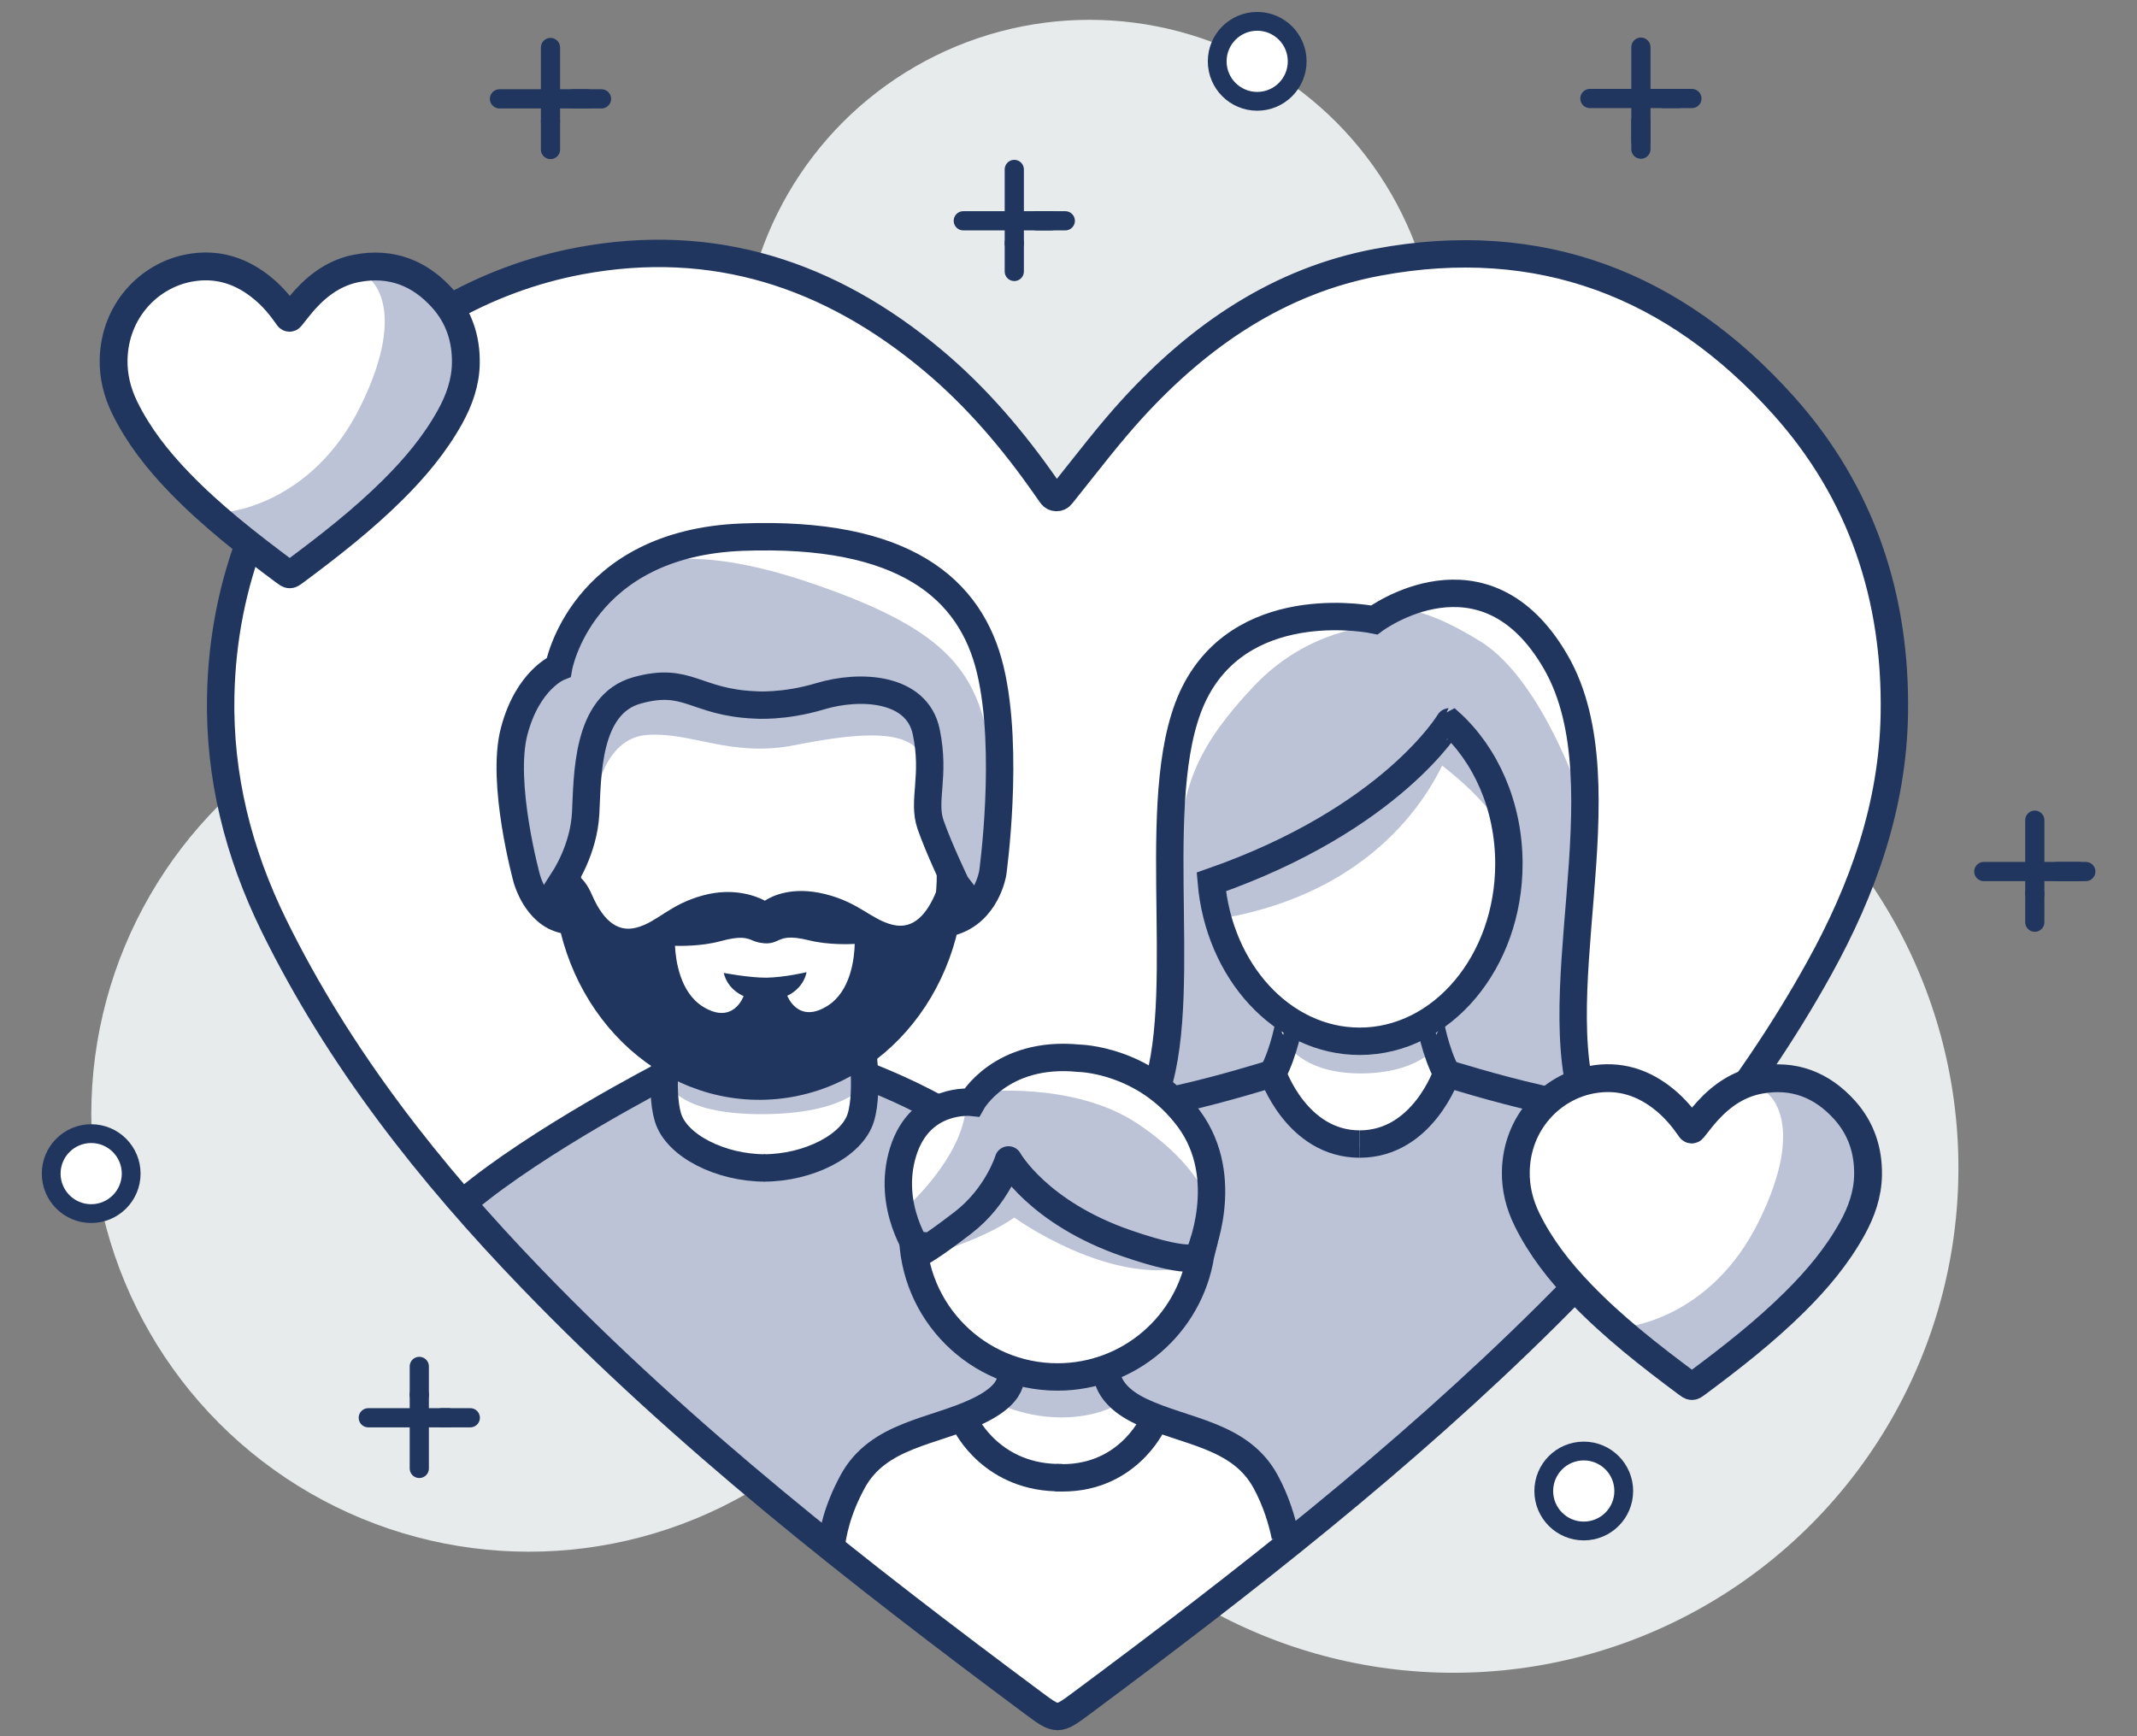 <?xml version="1.0" encoding="UTF-8"?> <svg xmlns="http://www.w3.org/2000/svg" xmlns:xlink="http://www.w3.org/1999/xlink" version="1.2" id="Layer_1" x="0px" y="0px" viewBox="0 0 160 130" overflow="visible" xml:space="preserve"><rect x="0" y="0" width="160" height="130" fill="#808080" stroke="none"/> <g id="Layer_1_1_"> </g> <g> <circle fill="#E8EBEB" cx="64.379" cy="75.251" r="24.776"></circle> <circle fill="#E8EBEB" cx="108.829" cy="87.449" r="37.801"></circle> <circle fill="#E8EBEB" cx="81.577" cy="27.572" r="26.088"></circle> <circle fill="#E8EBEB" cx="39.597" cy="83.424" r="32.761"></circle> <circle fill="#FFFFFF" stroke="#20365F" stroke-width="1.407" stroke-miterlimit="10" cx="94.128" cy="4.592" r="2.994"></circle> <g> <line fill="#FFFFFF" stroke="#20365F" stroke-width="1.437" stroke-linecap="round" stroke-miterlimit="10" x1="41.216" y1="9.074" x2="41.216" y2="3.557"></line> <line fill="#FFFFFF" stroke="#20365F" stroke-width="1.437" stroke-linecap="round" stroke-miterlimit="10" x1="41.216" y1="11.195" x2="41.216" y2="9.074"></line> <line fill="#FFFFFF" stroke="#20365F" stroke-width="1.437" stroke-linecap="round" stroke-miterlimit="10" x1="42.915" y1="7.402" x2="45.035" y2="7.402"></line> <line fill="#FFFFFF" stroke="#20365F" stroke-width="1.437" stroke-linecap="round" stroke-miterlimit="10" x1="37.397" y1="7.402" x2="43.975" y2="7.402"></line> </g> <circle fill="#FFFFFF" stroke="#20365F" stroke-width="1.407" stroke-miterlimit="10" cx="118.578" cy="111.64" r="2.994"></circle> <circle fill="#FFFFFF" stroke="#20365F" stroke-width="1.407" stroke-miterlimit="10" cx="6.827" cy="87.875" r="2.994"></circle> <circle fill="#FFFFFF" stroke="#20365F" stroke-width="1.407" stroke-miterlimit="10" cx="30.568" cy="67.612" r="2.994"></circle> <g> <line fill="#FFFFFF" stroke="#20365F" stroke-width="1.437" stroke-linecap="round" stroke-miterlimit="10" x1="152.348" y1="66.929" x2="152.348" y2="61.412"></line> <line fill="#FFFFFF" stroke="#20365F" stroke-width="1.437" stroke-linecap="round" stroke-miterlimit="10" x1="152.348" y1="69.049" x2="152.348" y2="66.929"></line> <line fill="#FFFFFF" stroke="#20365F" stroke-width="1.437" stroke-linecap="round" stroke-miterlimit="10" x1="154.046" y1="65.256" x2="156.167" y2="65.256"></line> <line fill="#FFFFFF" stroke="#20365F" stroke-width="1.437" stroke-linecap="round" stroke-miterlimit="10" x1="148.529" y1="65.256" x2="155.634" y2="65.256"></line> </g> <g> <line fill="#FFFFFF" stroke="#20365F" stroke-width="1.437" stroke-linecap="round" stroke-miterlimit="10" x1="122.857" y1="10.567" x2="122.857" y2="3.531"></line> <line fill="#FFFFFF" stroke="#20365F" stroke-width="1.437" stroke-linecap="round" stroke-miterlimit="10" x1="122.857" y1="11.169" x2="122.857" y2="9.048"></line> <line fill="#FFFFFF" stroke="#20365F" stroke-width="1.437" stroke-linecap="round" stroke-miterlimit="10" x1="124.555" y1="7.376" x2="126.676" y2="7.376"></line> <line fill="#FFFFFF" stroke="#20365F" stroke-width="1.437" stroke-linecap="round" stroke-miterlimit="10" x1="119.038" y1="7.376" x2="125.616" y2="7.376"></line> </g> <g> <line fill="#FFFFFF" stroke="#20365F" stroke-width="1.437" stroke-linecap="round" stroke-miterlimit="10" x1="31.393" y1="104.432" x2="31.393" y2="102.311"></line> <line fill="#FFFFFF" stroke="#20365F" stroke-width="1.437" stroke-linecap="round" stroke-miterlimit="10" x1="31.393" y1="109.949" x2="31.393" y2="104.432"></line> <line fill="#FFFFFF" stroke="#20365F" stroke-width="1.437" stroke-linecap="round" stroke-miterlimit="10" x1="33.091" y1="106.156" x2="35.212" y2="106.156"></line> <line fill="#FFFFFF" stroke="#20365F" stroke-width="1.437" stroke-linecap="round" stroke-miterlimit="10" x1="27.574" y1="106.156" x2="33.562" y2="106.156"></line> </g> <g> <line fill="#FFFFFF" stroke="#20365F" stroke-width="1.437" stroke-linecap="round" stroke-miterlimit="10" x1="75.941" y1="18.204" x2="75.941" y2="12.687"></line> <line fill="#FFFFFF" stroke="#20365F" stroke-width="1.437" stroke-linecap="round" stroke-miterlimit="10" x1="75.941" y1="20.325" x2="75.941" y2="18.204"></line> <line fill="#FFFFFF" stroke="#20365F" stroke-width="1.437" stroke-linecap="round" stroke-miterlimit="10" x1="77.64" y1="16.532" x2="79.76" y2="16.532"></line> <line fill="#FFFFFF" stroke="#20365F" stroke-width="1.437" stroke-linecap="round" stroke-miterlimit="10" x1="72.122" y1="16.532" x2="78.7" y2="16.532"></line> </g> <g> <path fill="#FFFFFF" d="M78.536,37.063c0.174,0.245,0.537,0.258,0.726,0.024c0.125-0.155,0.25-0.311,0.374-0.466 c1.672-2.09,3.236-4.147,4.972-6.044c5.011-5.476,10.964-9.565,18.363-10.944c12.121-2.259,22.244,1.667,30.369,10.726 c5.858,6.531,8.448,14.401,8.298,23.12c-0.118,6.824-2.331,13.073-5.621,19.014c-5.41,9.771-12.508,18.199-20.387,26.02 c-10.765,10.685-22.692,19.98-34.837,29.011c-1.799,1.338-1.817,1.339-3.662-0.034c-13.158-9.797-26.076-19.883-37.5-31.727 c-7.651-7.932-14.425-16.507-19.316-26.468c-2.669-5.435-4.106-11.163-3.983-17.186c0.353-17.31,12.628-29.919,26.895-32.577 c9.997-1.863,18.728,1.007,26.415,7.443c3.274,2.741,6.014,5.967,8.452,9.46C78.238,36.64,78.383,36.846,78.536,37.063z"></path> </g> <path fill="#BCC3D7" d="M89.162,94.797c-5.948,1.637-13.221-3.633-13.221-3.633c-2.315,1.649-6.453,2.834-6.453,2.834 s-0.152-1.073,0.479-1.198c0.631-0.125,2.681-1.013,3.931-3.045c1.251-2.032,2.494-2.384,3.154-1.007 c0.66,1.377,2.137,2.774,5.969,4.212c3.832,1.437,5.229,1.344,5.908,1.247c0.679-0.097,0.917,0,0.917,0"></path> <path fill="#BCC3D7" d="M74.342,104.916c0,0,2.452,1.377,5.719,1.198c2.721-0.15,3.951-1.198,3.951-1.198l-1.505-2.695 c0,0,1.928,0.262-1.519,0.16c-3.447-0.102-4.108-0.37-4.79-0.16s-0.507,0.092-0.743,0.588"></path> <path fill="#BCC3D7" d="M44.579,59.858c0,0,0.519-4.591,3.872-4.83c3.353-0.24,6.267,1.717,11.098,0.758 c4.83-0.958,9.022-1.317,9.581,1.237c0.559,2.555,1.198-2.315,0-3.952c-1.198-1.637-4.617-2.577-6.946-1.677 c-2.329,0.9-2.545,1.374-5.354,1.101c-2.809-0.274-3.943-0.936-5.678-1.121c-1.735-0.185-4.337-0.458-5.414,0.979 c-1.078,1.437-1.834,2.901-1.756,3.952"></path> <path fill="#BCC3D7" d="M92.91,72.802c0,0-1.639-6.732-1.805-6.795c-0.165-0.062-1.142,1.527,0.735,4.681 c1.877,3.154,3.042,5.419,4.954,6.062c0.457,0.154,0.288-0.028,0.486,0.079c0.198,0.107,0.876,0.41,2.529,0.923 c0.521,0.162,0.919,0.209,1.299,0.185c0.827-0.05,1.568-0.431,3.29-0.677c2.515-0.359,2.073-0.511,2.073-0.511l1.085,1.617 c0,0-1.392,2.016-5.725,2.007c-4.456-0.009-5.628-2.409-5.628-2.409l0.89-0.613"></path> <path fill="#BCC3D7" d="M101.802,77.083"></path> <path fill="#BCC3D7" d="M108.829,55.167c0,0-2.774,10.841-16.906,13.522l-0.818-2.682c0,0,11.616-5.396,13.592-7.552 c1.976-2.156,3.62-3.289,3.62-3.289"></path> <path fill="#BCC3D7" d="M43.701,58.191c0,0,1.492,4.355-0.519,6.811c-2.011,2.456-2.862,3.729-3.494,1.461 c-0.632-2.268-2.291-9.468-1.097-12.051c1.194-2.583,2.51-3.227,3.013-4.342c0.504-1.115,0.91-2.16,1.922-3.946 c1.012-1.786,4.086-3.462,4.086-3.462s3.199-2.435,13.356,1.078s12.512,6.627,13.31,13.533s0.24,10.424-0.842,10.185 c-1.082-0.239-1.273,0.922-2.272-2.456c-0.998-3.378-1.476-3.298-1.357-6.691c0.119-3.393,0.878-5.15-1.198-5.868 c-2.076-0.719-3.912-0.958-7.305-0.08c-3.393,0.878-0.838,1.916-5.868,0.639c-5.03-1.277-5.868-1.637-6.706-1.357 s-1.357,0.16-1.956,0.719c-0.599,0.559-0.679,0.878-0.918,1.078"></path> <path fill="#BCC3D7" d="M102.861,46.904c0,0-4.87,0.12-8.982,4.471c-4.112,4.351-5.269,7.305-5.549,11.696 s-0.42,8.065-0.906,12.513c-0.485,4.448-2.685,6.214-0.452,6.344c2.234,0.13,6.355,0.303,7.452-0.867s1.682-3.792,1.53-4.309 c-0.153-0.518-1.497-1.465-2.395-2.603c-0.898-1.138-2.076-4.541-1.477-5.739c0.599-1.198,1.836-2.585,2.914-3.004 c1.078-0.419,7.006-2.096,8.323-3.832c1.317-1.736,2.661-2.879,3.593-4.73c0.932-1.852,1.677-3.353,2.395-1.677 s3.735,7.576,3.664,9.295c-0.071,1.719-1.036,6.644-2.315,8.311c-1.279,1.667-3.175,2.782-3.175,4.608s0.689,3.473,2.784,4.132 s4.546,0.688,6.794,1.332c2.248,0.644,2.248,0.042,1.829-2.471s-1.519-8.177-0.759-11.094s0.949-5.951,0.974-6.859 c0.025-0.908-3.249-11.271-8.238-14.38c-4.989-3.109-6.751-2.361-6.751-2.361"></path> <path fill="#BCC3D7" d="M90.117,62.253"></path> <path fill="#BCC3D7" d="M37.169,92.942c0,0-2.255-2.038-1.703-3.535c0.551-1.497,8.695-6.674,10.85-7.648 c2.156-0.974,3.473-0.974,3.712,0.768c0.24,1.742-0.081,3.42,3.347,4.165c3.429,0.745,7.407,0.835,8.587-0.41 c1.179-1.245,1.292-1.785,2.031-3.251s0.555-3.043,2.622-1.927s3.268,1.459,2.305,2.863c-0.963,1.404-1.943,2.243-1.662,4.543 c0.281,2.3,0.922,4.622,1.307,5.993s0.563,3.084,2.334,4.756s4.272,2.933,4.654,3.369s-1.633,2.108-3.789,3.006 c-2.156,0.898-4.683,0.666-6.623,3.626c-1.94,2.96-2.736,5.429-2.967,5.781c-0.231,0.352-8.374-5.396-10.769-7.671 S37.813,93.659,37.813,93.659"></path> <path fill="#BCC3D7" d="M50.168,81.325c0,0,0.919,2.214,7.305,2.095s7.486-2.496,7.486-2.496s-1.019-2.294-1.418-2.294 c-0.399,0-1.437-0.022-5.229,0.548s-5.101,1.818-6.509,1.134c-1.408-0.684-1.959-1.008-2.078-1.084"></path> <path fill="#BCC3D7" d="M90.117,82.181c0,0-2.237-1.435-2.517-0.219c-0.279,1.216-0.675-0.347,1.409,1.806s2.346,6.17,0.431,11.998 c-1.915,5.828-5.216,5.801-5.807,6.378c-0.591,0.576-0.181,1.076,1.503,3.072c1.684,1.996,4.043,1.421,6.412,2.315 c2.369,0.894,2.61,3.735,3.448,6.357c0.837,2.622,0.856,3.002,2.834,1.387c1.978-1.615,17.453-15.027,21.356-19.7 s3.288-2.978,3.474-4.132c0.186-1.154,0.599-1.857-0.898-4.516c-1.497-2.659-3.114-4.166-6.227-5 c-3.114-0.833-6.615-2.391-7.218-1.32c-0.603,1.072-1.465,3.66-3.68,4.618c-2.216,0.958-3.293,1.018-5.09-0.12 s-2.991-4.149-3.772-4.498c-0.781-0.349-2.127-0.3-2.8,0.453"></path> <path fill="#BCC3D7" d="M73.351,81.759c0,0,7.035-0.842,11.866,2.405c4.83,3.247,5.493,6.361,5.493,6.361s-0.149,3.271-0.827,3.472 s-4.417,0.302-8.653-2.244c-4.236-2.546-4.978-3.135-5.565-3.878c-0.587-0.743-0.391-1.238-1.008,0.047 c-0.617,1.285-2.671,4.7-4.433,5.357c-1.762,0.656-2.491-2.754-2.491-2.754s4.394-3.832,4.592-7.744"></path> <path fill="#BCC3D7" d="M107.557,56.983c0.015,0.09,4.643,3.287,5.353,6.284c0.71,2.997-0.727-6.463-2.015-7.631 s-2.284-1.254-2.577-1.066"></path> <g> <path fill="none" stroke="#20365F" stroke-width="2.051" stroke-miterlimit="10" d="M78.729,37.063 c0.174,0.245,0.537,0.258,0.726,0.024c0.125-0.155,0.25-0.311,0.374-0.466c1.672-2.09,3.236-4.147,4.972-6.044 c5.011-5.476,10.964-9.565,18.363-10.944c12.121-2.259,22.244,1.667,30.369,10.726c5.858,6.531,8.448,14.401,8.298,23.12 c-0.118,6.824-2.331,13.073-5.621,19.014c-5.41,9.771-12.508,18.199-20.387,26.02c-10.765,10.685-22.692,19.98-34.837,29.011 c-1.799,1.338-1.817,1.339-3.662-0.034c-13.158-9.797-26.076-19.883-37.5-31.727c-7.651-7.932-14.425-16.507-19.316-26.468 c-2.669-5.435-4.106-11.163-3.983-17.186c0.353-17.31,12.628-29.919,26.895-32.577c9.997-1.863,18.728,1.007,26.415,7.443 c3.274,2.741,6.014,5.967,8.452,9.46C78.43,36.64,78.576,36.846,78.729,37.063z"></path> </g> <g> <g> <path fill="none" stroke="#20365F" stroke-width="2.051" stroke-miterlimit="10" d="M41.171,67.458l1.039-1.629 c0,0,1.492-2.173,1.639-4.929s0.025-8.144,3.845-9.207c3.82-1.062,4.31,0.89,8.829,1.089c0,0,2.128,0.18,4.89-0.65 c2.978-0.895,7.238-0.683,7.936,2.662c0.698,3.345-0.299,5.153,0.32,6.943s1.908,4.469,1.908,4.469l0.912,1.187"></path> <path fill="none" stroke="#20365F" stroke-width="2.051" stroke-miterlimit="10" d="M42.245,68.871 c-2.111-0.435-2.805-3.09-2.805-3.09s-1.966-7.145-0.944-11.027s3.333-4.796,3.333-4.796s1.649-9.281,13.755-9.739 c12.106-0.458,17.114,3.841,18.566,9.955c1.452,6.115,0.177,15.201,0.177,15.201s-0.47,2.945-3.118,3.669"></path> <path fill="none" stroke="#20365F" stroke-width="2.051" stroke-miterlimit="10" d="M71.164,65.23 c0.102,8.796-6.239,16.001-14.163,16.094c-7.924,0.092-14.431-6.964-14.534-15.76"></path> <path fill="#20365F" d="M70.11,66.727c-0.669,1.647-1.676,2.91-3.279,2.517c-1.603-0.393-2.496-1.664-5.045-2.298 c-2.498-0.621-4.02,0.164-4.518,0.493c-0.582-0.309-2.284-1.028-4.614-0.401c-2.537,0.682-3.396,1.984-4.99,2.415 c-1.594,0.43-2.629-0.809-3.337-2.44c-0.707-1.631-1.552-1.69-1.552-1.69l0.388,2.833c0,0,1.059,3.259,2.285,5.533 c0.281,0.521,0.529,0.913,0.748,1.216l-0.412,0.434c0,0,1.059,1.898,4.92,4.581c3.488,2.424,6.175,1.487,6.663,1.283 c0.375,0.155,3.139,1.152,6.667-1.423c3.798-2.773,4.812-4.695,4.812-4.695l-0.421-0.425c0.212-0.308,0.451-0.706,0.72-1.233 c1.172-2.302,2.155-5.585,2.155-5.585l0.322-2.841C71.622,65.002,70.78,65.08,70.11,66.727z M61.984,75.295 c-2.231,1.433-3.039-0.737-3.039-0.737s1.177-0.477,1.445-1.767c0,0-1.623,0.392-3.034,0.415l0-0.001 c-1.287,0.002-3.168-0.357-3.168-0.357c0.298,1.284,1.486,1.733,1.486,1.733s-0.757,2.188-3.021,0.807 c-1.758-1.072-2.066-3.527-2.116-4.57c0.37,0.012,1.98,0.038,3.38-0.34c1.594-0.431,1.973-0.251,2.509-0.029 c0.249,0.104,0.491,0.146,0.68,0.164l0,0.001c0,0,0.468,0.105,0.999-0.13c0.53-0.235,0.9-0.463,2.503-0.069 c1.409,0.346,3.017,0.282,3.387,0.262C63.967,71.721,63.717,74.182,61.984,75.295z"></path> </g> <g> <g> <path fill="none" stroke="#20365F" stroke-width="2.051" stroke-miterlimit="10" d="M50.013,77.604c0,0-0.648,3.95,0,6.072 c0.648,2.122,3.95,3.773,7.251,3.773"></path> <path fill="none" stroke="#20365F" stroke-width="2.051" stroke-miterlimit="10" d="M49.738,80.487 c0,0-9.398,4.833-14.859,9.399"></path> </g> <g> <path fill="none" stroke="#20365F" stroke-width="2.051" stroke-miterlimit="10" d="M64.45,77.604c0,0,0.648,3.95,0,6.072 c-0.648,2.122-3.95,3.773-7.251,3.773"></path> <path fill="none" stroke="#20365F" stroke-width="2.051" stroke-miterlimit="10" d="M64.725,80.487c0,0,2.81,1.038,5.498,2.543 "></path> </g> </g> </g> <path fill="none" stroke="#20365F" stroke-width="2.051" stroke-miterlimit="10" d="M68.331,92.254 c0,5.99,4.856,10.846,10.846,10.846c5.396,0,9.872-3.941,10.707-9.102l0.295-1.196"></path> <g> <g> <path fill="none" stroke="#20365F" stroke-width="2.051" stroke-miterlimit="10" d="M75.553,102.628 c0,0,0.897,1.495-2.391,3.049s-7.413,1.734-9.326,5.261c-1.144,2.108-1.51,3.845-1.661,5.234"></path> <path fill="none" stroke="#20365F" stroke-width="2.051" stroke-miterlimit="10" d="M72.325,106.634c0,0,1.97,4.121,7.234,4.005 "></path> </g> <g> <path fill="none" stroke="#20365F" stroke-width="2.051" stroke-miterlimit="10" d="M82.931,102.022 c0,0-0.785,2.101,2.503,3.655s7.413,1.734,9.326,5.261c0.777,1.433,1.219,2.885,1.469,4.104"></path> <path fill="none" stroke="#20365F" stroke-width="2.051" stroke-miterlimit="10" d="M86.271,106.634 c0,0-1.973,4.304-7.234,4.005"></path> </g> </g> <path fill="none" stroke="#20365F" stroke-width="2.051" stroke-miterlimit="10" d="M83.851,82.464"></path> <path fill="none" stroke="#20365F" stroke-width="2.051" stroke-linecap="round" stroke-miterlimit="10" d="M75.504,86.85 c0,0-0.83,2.719-3.402,4.7s-3.236,2.253-3.236,2.253s-2.53-3.457-1.244-7.575c1.286-4.118,5.144-3.69,5.144-3.69 s2.157-3.885,8.006-3.302c0,0,4.924,0.06,8.237,4.531s0.765,10.191,0.765,10.191s-0.146,0.946-5.393-0.855 C77.703,90.812,75.504,86.85,75.504,86.85"></path> <g> <path fill="none" stroke="#20365F" stroke-width="2.051" stroke-miterlimit="10" d="M90.691,66.033 c0.572,6.702,5.329,11.933,11.112,11.933c6.169,0,11.17-5.951,11.17-13.292c0-4.342-1.75-8.198-4.456-10.624 C108.516,54.05,104.201,61.323,90.691,66.033z"></path> <g> <g> <path fill="none" stroke="#20365F" stroke-width="2.051" stroke-miterlimit="10" d="M96.52,76.46 c0.045,0.021-0.377,2.313-1.233,3.914c0,0,1.787,5.287,6.516,5.287"></path> <path fill="none" stroke="#20365F" stroke-width="2.051" stroke-miterlimit="10" d="M80.208,93.48"></path> <path fill="none" stroke="#20365F" stroke-width="2.051" stroke-miterlimit="10" d="M95.287,80.374 c0,0-3.686,1.154-6.851,1.862c-0.215,0.048-0.423,0.101-0.624,0.158"></path> </g> <g> <path fill="none" stroke="#20365F" stroke-width="2.051" stroke-miterlimit="10" d="M107.085,76.46 c-0.045,0.021,0.377,2.313,1.233,3.914c0,0-1.787,5.287-6.516,5.287"></path> <path fill="none" stroke="#20365F" stroke-width="2.051" stroke-miterlimit="10" d="M108.318,80.374 c0,0,3.686,1.154,6.851,1.862c3.165,0.707,4.915,2.42,6.143,4.58c0.635,1.115,1.17,2.856,1.539,4.279"></path> </g> </g> <path fill="none" stroke="#20365F" stroke-width="2.051" stroke-miterlimit="10" d="M86.602,81.551 c2.527-7.804-0.884-22.822,2.988-29.971s13.304-5.163,13.304-5.163s8.241-6.156,13.602,3.177s-1.423,25.727,2.69,34.57"></path> </g> <path fill="#FFFFFF" d="M21.438,23.754c0.037,0.052,0.113,0.054,0.153,0.005c0.026-0.033,0.053-0.065,0.079-0.098 c0.352-0.44,0.681-0.873,1.046-1.272c1.055-1.152,2.307-2.013,3.865-2.303c2.551-0.475,4.682,0.351,6.392,2.257 c1.233,1.375,1.778,3.031,1.746,4.866c-0.025,1.436-0.491,2.751-1.183,4.002c-1.139,2.056-2.633,3.83-4.291,5.476 c-2.266,2.249-4.776,4.205-7.332,6.106c-0.379,0.282-0.382,0.282-0.771-0.007c-2.769-2.062-5.488-4.185-7.892-6.677 c-1.61-1.669-3.036-3.474-4.065-5.571c-0.562-1.144-0.864-2.35-0.838-3.617c0.074-3.643,2.658-6.297,5.66-6.856 c2.104-0.392,3.942,0.212,5.559,1.566c0.689,0.577,1.266,1.256,1.779,1.991C21.375,23.665,21.406,23.708,21.438,23.754z"></path> <path fill="#FFFFFF" d="M126.582,84.533c0.037,0.052,0.113,0.054,0.153,0.005c0.026-0.033,0.053-0.065,0.079-0.098 c0.352-0.44,0.681-0.873,1.046-1.272c1.055-1.152,2.307-2.013,3.865-2.303c2.551-0.475,4.682,0.351,6.392,2.257 c1.233,1.375,1.778,3.031,1.746,4.866c-0.025,1.436-0.491,2.751-1.183,4.002c-1.139,2.056-2.633,3.83-4.291,5.476 c-2.266,2.249-4.776,4.205-7.332,6.106c-0.379,0.282-0.382,0.282-0.771-0.007c-2.769-2.062-5.488-4.185-7.892-6.677 c-1.61-1.669-3.036-3.474-4.065-5.571c-0.562-1.144-0.864-2.35-0.838-3.617c0.074-3.643,2.658-6.297,5.66-6.856 c2.104-0.392,3.942,0.212,5.559,1.566c0.689,0.577,1.266,1.256,1.779,1.991C126.519,84.444,126.55,84.487,126.582,84.533z"></path> <path fill="#BCC3D7" d="M132.271,81.815c0,0,3.114,2.076-0.559,9.581c-3.673,7.505-10.139,7.984-10.139,7.984 s3.194,5.063,6.307,3.489c3.114-1.573,8.884-5.912,10.829-11.247s-0.53-9.168-2.446-10.285"></path> <path fill="#BCC3D7" d="M27.574,20.786c0,0,3.114,2.076-0.559,9.581s-10.139,7.984-10.139,7.984s3.194,5.063,6.307,3.489 s8.884-5.912,10.829-11.247c1.945-5.336-0.53-9.168-2.446-10.286"></path> <g> <path fill="none" stroke="#20365F" stroke-width="2.084" stroke-miterlimit="10" d="M21.597,23.754 c0.037,0.052,0.113,0.054,0.153,0.005c0.026-0.033,0.053-0.065,0.079-0.098c0.352-0.44,0.681-0.873,1.046-1.272 c1.055-1.152,2.307-2.013,3.865-2.303c2.551-0.475,4.682,0.351,6.392,2.257c1.233,1.375,1.778,3.031,1.746,4.866 c-0.025,1.436-0.491,2.751-1.183,4.002c-1.139,2.056-2.633,3.83-4.291,5.476c-2.266,2.249-4.776,4.205-7.332,6.106 c-0.379,0.282-0.382,0.282-0.771-0.007c-2.769-2.062-5.488-4.185-7.892-6.677c-1.61-1.669-3.036-3.474-4.065-5.571 c-0.562-1.144-0.864-2.35-0.838-3.617c0.074-3.643,2.658-6.297,5.66-6.856c2.104-0.392,3.942,0.212,5.559,1.566 c0.689,0.577,1.266,1.256,1.779,1.991C21.534,23.665,21.565,23.708,21.597,23.754z"></path> </g> <g> <path fill="none" stroke="#20365F" stroke-width="2.084" stroke-miterlimit="10" d="M126.582,84.533 c0.037,0.052,0.113,0.054,0.153,0.005c0.026-0.033,0.053-0.065,0.079-0.098c0.352-0.44,0.681-0.873,1.046-1.272 c1.055-1.152,2.307-2.013,3.865-2.303c2.551-0.475,4.682,0.351,6.392,2.257c1.233,1.375,1.778,3.031,1.746,4.866 c-0.025,1.436-0.491,2.751-1.183,4.002c-1.139,2.056-2.633,3.83-4.291,5.476c-2.266,2.249-4.776,4.205-7.332,6.106 c-0.379,0.282-0.382,0.282-0.771-0.007c-2.769-2.062-5.488-4.185-7.892-6.677c-1.61-1.669-3.036-3.474-4.065-5.571 c-0.562-1.144-0.864-2.35-0.838-3.617c0.074-3.643,2.658-6.297,5.66-6.856c2.104-0.392,3.942,0.212,5.559,1.566 c0.689,0.577,1.266,1.256,1.779,1.991C126.519,84.444,126.55,84.487,126.582,84.533z"></path> </g> </g> </svg> 